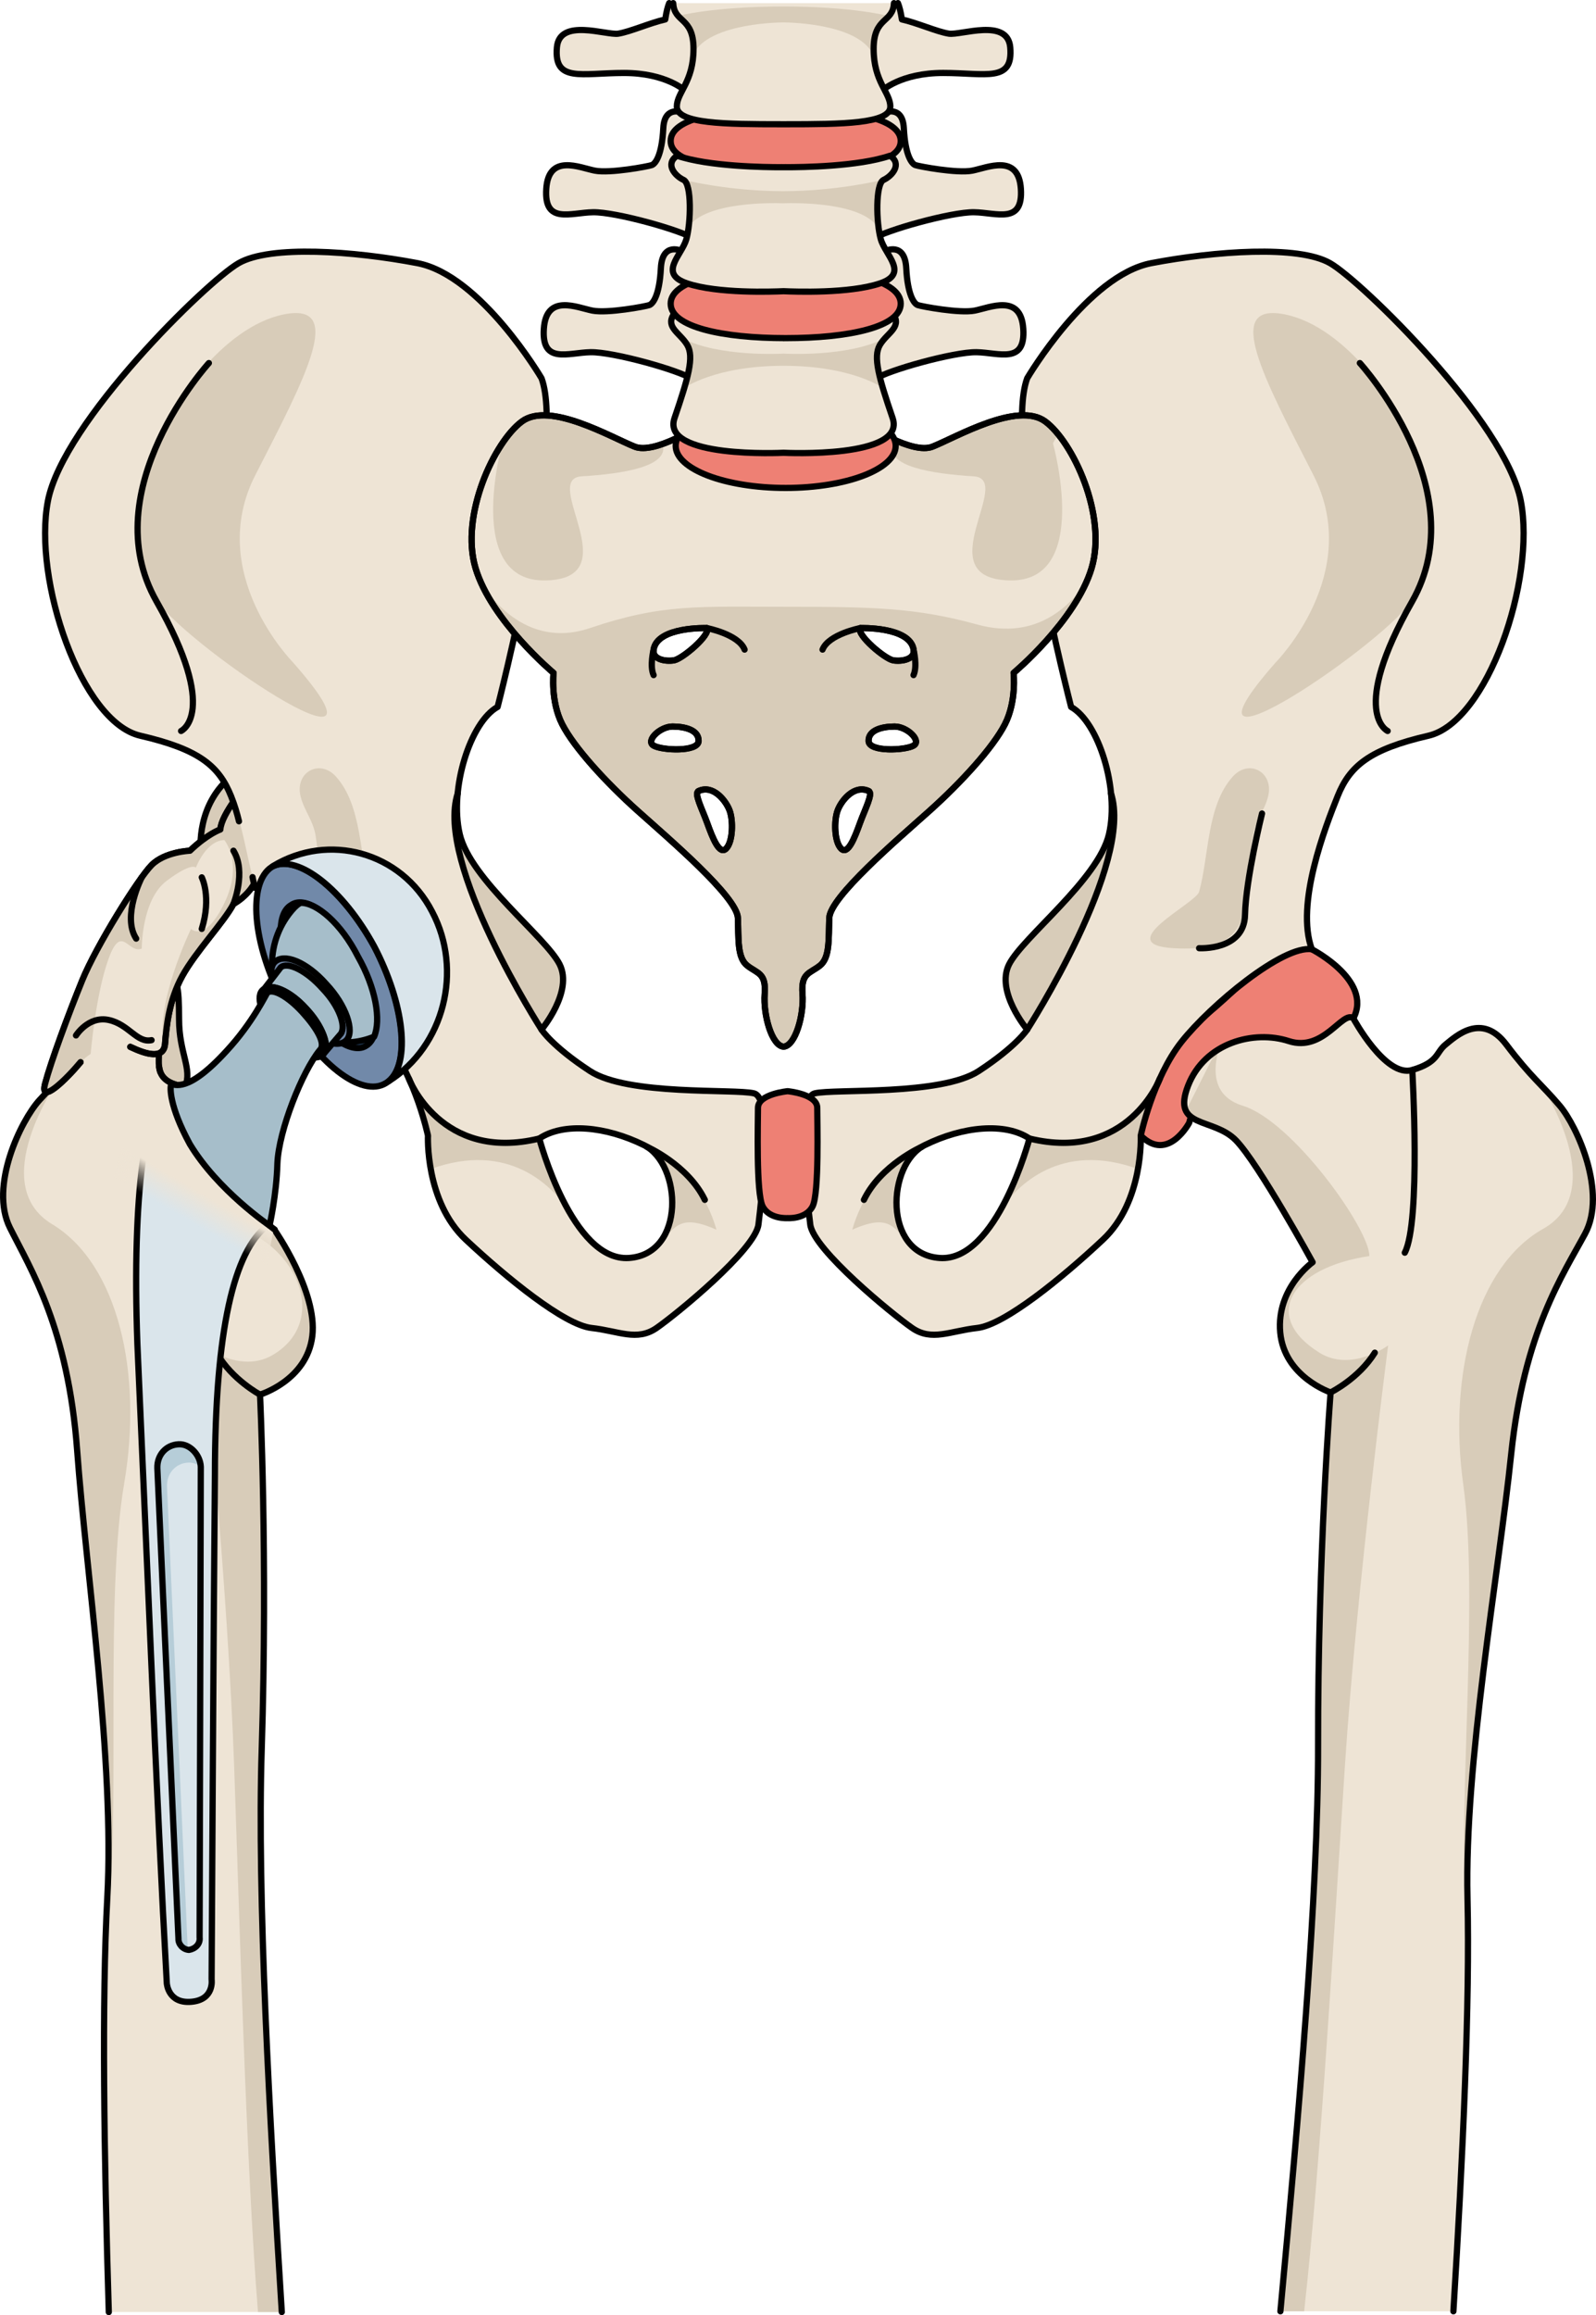 <?xml version="1.0" encoding="utf-8"?>
<!-- Generator: Adobe Illustrator 16.0.0, SVG Export Plug-In . SVG Version: 6.00 Build 0)  -->
<!DOCTYPE svg PUBLIC "-//W3C//DTD SVG 1.1//EN" "http://www.w3.org/Graphics/SVG/1.1/DTD/svg11.dtd">
<svg version="1.1" id="Layer_1" xmlns="http://www.w3.org/2000/svg" xmlns:xlink="http://www.w3.org/1999/xlink" x="0px" y="0px"
	 width="256.41px" height="371.821px" viewBox="0 0 256.41 371.821" enable-background="new 0 0 256.41 371.821"
	 xml:space="preserve">
<g>
	<g>
		<g>
			<path fill="#D8CCB9" stroke="#000000" stroke-linecap="round" stroke-linejoin="round" stroke-miterlimit="10" d="M25.277,175.25
				c0,0,3.28,2.137,4.469-0.733c1.188-2.87-0.978-5.372-0.978-10.808s-0.374-7.42-1.792-5.165S21.161,168.932,25.277,175.25z"/>
			<g>
				<path fill="#EEE4D5" d="M12.395,232.958c1.452,19.708,6.018,49.949,4.844,71.762c-0.9,16.698-0.539,41.123,0.238,66.598h27.796
					c-1.938-31.01-3.984-66.629-3.227-90.353c0.981-30.799-0.271-56.986-0.271-56.986s7.533-2.271,8.401-9.403
					c0.869-7.129-6.077-17.064-6.077-17.064s0.01-0.018,0.021-0.033c-0.633-0.347-1.239-0.738-1.786-1.238
					c-2.287-2.098-4.027-5.014-5.327-7.806c-1.262-2.71-1.744-8.207-2.38-10.776c-0.546-2.208-3.656-1.759-5.159-3.405
					c-0.477,0.07-0.944,0.046-1.399-0.106c-4.274-1.431-1.505-5.358-3.099-6.724c-1.591-1.369-5.637-5.409-9.749-0.302
					c-4.114,5.11-5.928,6.28-8.905,9.583c-2.978,3.3-8.052,13.806-4.724,20.472C4.92,203.84,10.941,213.25,12.395,232.958z"/>
			</g>
			<path fill="#D8CCB9" d="M19.957,238.209c3.008-17.581-0.957-35.196-11.588-41.605c-10.633-6.412,0.854-22.905,0.854-22.905l0,0
				c-0.928,0.914-1.844,1.821-2.907,3.001c-2.978,3.302-8.052,13.806-4.724,20.474c3.328,6.666,9.351,16.078,10.803,35.783
				c1.453,19.708,6.02,49.951,4.844,71.764c-0.067,1.255-0.114,2.555-0.146,3.895c0.215-0.755,0.38-1.614,0.472-2.632
				C19.162,288.239,16.951,255.792,19.957,238.209z"/>
			<path fill="#D8CCB9" d="M43.766,217.641c-5.232,3.036-11.021-1.506-11.021-1.506s3.887,39.271,4.882,67.765
				c0.909,26.005,1.923,63.715,3.819,87.417h3.828c-1.938-31.01-3.984-66.629-3.227-90.353c0.981-30.799-0.271-56.986-0.271-56.986
				s7.533-2.271,8.401-9.403c0.869-7.129-6.077-17.064-6.077-17.064s0.01-0.018,0.021-0.033c-0.633-0.347-1.239-0.738-1.786-1.238
				c-1.847-1.692-3.331-3.92-4.521-6.184c-1.723,2.684-2.802,4.963-2.812,6.177C47.58,198.487,53.357,212.075,43.766,217.641z"/>
			<path fill="none" stroke="#000000" stroke-linecap="round" stroke-linejoin="round" stroke-miterlimit="10" d="M45.273,371.317
				c-1.938-31.01-3.984-66.629-3.227-90.353c0.981-30.799-0.271-56.986-0.271-56.986s7.533-2.271,8.401-9.403
				c0.869-7.129-6.077-17.064-6.077-17.064s0.01-0.018,0.021-0.033c-0.633-0.347-1.239-0.738-1.786-1.238
				c-2.287-2.098-4.027-5.014-5.327-7.806c-1.262-2.71-1.744-8.207-2.38-10.776c-0.546-2.208-3.656-1.759-5.159-3.405
				c-0.477,0.07-0.944,0.046-1.399-0.106c-4.274-1.431-1.505-5.358-3.099-6.724c-1.591-1.369-5.637-5.409-9.749-0.302
				c-4.114,5.11-5.928,6.28-8.905,9.583c-2.978,3.3-8.052,13.806-4.724,20.472s9.35,16.078,10.804,35.785
				c1.452,19.707,6.018,49.949,4.844,71.762c-0.9,16.699-0.539,41.124,0.238,66.6"/>
			<path fill="none" stroke="#000000" stroke-linecap="round" stroke-linejoin="round" stroke-miterlimit="10" d="M28.068,174.145
				c0,0-0.01,21.909,2.455,26.981"/>
			<path fill="none" stroke="#000000" stroke-linecap="round" stroke-linejoin="round" stroke-miterlimit="10" d="M41.777,223.978
				c0,0-4.445-2.354-6.922-6.612"/>
			<g>
				<path fill="#D8CCB9" stroke="#000000" stroke-linecap="round" stroke-linejoin="round" stroke-miterlimit="10" d="
					M32.259,136.627c0,0-0.851-7.514,5.247-12.219l2.776,6.248L32.259,136.627z"/>
				<path fill="#EEE4D5" stroke="#000000" stroke-linecap="round" stroke-linejoin="round" stroke-miterlimit="10" d="
					M20.933,168.131c2.529,1.206,5.392,2.072,5.585-0.523s0.61-6.952,2.777-10.877s6.754-8.744,8.21-11.548
					c0,0,4.777-2.523,3.992-7.114c-0.785-4.591-1.937-11.967-1.937-11.967s-3.972,4.578-4.161,7.121c0,0-2.066,0.705-4.877,3.404
					c0,0-4.033,0.15-6.172,2.315c-2.139,2.164-8.889,12.987-11.139,18.512s-5.033,13.063-5.965,16.593
					c-0.933,3.53,3.411-0.708,5.692-3.462"/>
				<path fill="#D8CCB9" d="M37.506,145.183c0,0,4.777-2.523,3.992-7.114c-0.785-4.591-1.937-11.967-1.937-11.967
					s-3.972,4.578-4.161,7.121c0,0-2.066,0.705-4.877,3.404c0,0-4.033,0.15-6.172,2.315c-2.139,2.164-8.889,12.987-11.139,18.512
					s-5.033,13.063-5.965,16.593c-0.933,3.53,3.411-0.708,5.692-3.462l0.104-0.032c0.38-0.431,0.861-0.858,1.521-1.293
					c0,0,0.804-9.616,2.896-15.328c2.092-5.711,3.137-0.659,5.317-1.592c0,0-0.062-7.861,4.038-10.91
					c4.101-3.049,4.655-2.079,4.655-2.079s1.594-4.337,4.573-4.435c0,0,3.104,3.701,0,10.128s-5.352,4.141-5.352,4.141
					s-5.988,12.3-4.265,18.946c0.043-0.158,0.078-0.328,0.093-0.523c0.194-2.595,0.61-6.952,2.777-10.877
					S36.049,147.987,37.506,145.183z"/>
				<path fill="none" stroke="#000000" stroke-linecap="round" stroke-linejoin="round" stroke-miterlimit="10" d="M20.933,168.131
					c2.529,1.206,5.392,2.072,5.585-0.523s0.61-6.952,2.777-10.877s6.754-8.744,8.21-11.548c0,0,4.777-2.523,3.992-7.114
					c-0.785-4.591-1.937-11.967-1.937-11.967s-3.972,4.578-4.161,7.121c0,0-2.066,0.705-4.877,3.404c0,0-4.033,0.15-6.172,2.315
					c-2.139,2.164-8.889,12.987-11.139,18.512s-5.033,13.063-5.965,16.593c-0.933,3.53,3.411-0.708,5.692-3.462"/>
				<path fill="none" stroke="#000000" stroke-linecap="round" stroke-linejoin="round" stroke-miterlimit="10" d="M37.506,145.183
					c0,0,2.105-5.15,0-8.556"/>
				<path fill="none" stroke="#000000" stroke-linecap="round" stroke-linejoin="round" stroke-miterlimit="10" d="M32.415,140.905
					c0,0,1.602,3.13,0,8.28"/>
				<path fill="none" stroke="#000000" stroke-linecap="round" stroke-linejoin="round" stroke-miterlimit="10" d="M12.212,166.293
					c0,0,1.995-3.182,5.248-2.484c3.252,0.697,4.531,3.751,6.891,3.241"/>
				<path fill="none" stroke="#000000" stroke-linecap="round" stroke-linejoin="round" stroke-miterlimit="10" d="M22.777,140.905
					c0,0-3.231,6.255-0.898,9.841"/>
			</g>
		</g>
		<g>
			<g>
				<g>
					<path fill="#EEE4D5" d="M121.125,175.593c-3.163-0.752-20.26,0.398-26.34-3.583c-6.082-3.98-7.783-6.657-7.783-6.657
						s5.105-6.083,2.918-10.46c-2.188-4.378-14.354-13.623-16.057-20.92c-1.701-7.298,1.703-18.002,6.082-20.436
						c0,0,10.949-42.33,7.057-52.79c0,0-9.73-16.542-19.949-18.487c-10.218-1.948-23.597-2.919-28.704,0
						C33.24,45.177,10.131,67.803,7.697,80.45c-2.434,12.652,5.351,35.519,14.838,37.707c9.486,2.191,12.65,4.865,14.597,9.733
						c1.946,4.864,2.225,8.566,3.896,14.704c4.623-0.73,16.539,18.865,21.162,24.704c4.623,5.838,6.567,15.082,6.567,15.082
						s-0.485,10.565,6.081,16.719c6.568,6.148,15.812,13.688,20.191,14.177c4.379,0.487,7.299,2.19,10.461,0
						c3.16-2.188,15.879-12.574,16.363-16.623C122.339,192.599,124.285,176.345,121.125,175.593z M101.047,202.034
						c-9.167,0.632-14.407-19.185-14.407-19.185c3.931-2.619,10.696-1.962,16.81,1.055
						C109.561,186.927,110.215,201.407,101.047,202.034z"/>
					<path fill="#D8CCB9" d="M50.132,123.604c-1.412,0.566-2.373,2.201-1.828,4.345c0.563,2.229,2.031,3.866,2.401,6.275
						c0.471,3.038,0.689,6.142,1.021,9.2c0.565,5.214,1.627,9.464,11.775,8.858c10.148-0.604-3.588-7.161-4.119-9.062
						c-1.604-5.723-1.19-13.78-5.389-18.479C52.798,123.404,51.306,123.133,50.132,123.604z"/>
					<g>
						<g id="XMLID_135_">
							<g>
								<path fill="#C2B4A1" d="M65.69,160.781c0,3.76-0.979,10.451-0.979,10.451H64.7c-0.72-1.38-1.56-2.729-2.51-3.93
									c-4.439-5.601-15.599-23.89-20.569-24.69c2.42,0.061,11.569,0.589,16.329,5.15C63.471,153.052,65.69,157.022,65.69,160.781z
									"/>
							</g>
						</g>
					</g>
					<path fill="#D8CCB9" d="M87.002,165.353c0,0,5.105-6.083,2.918-10.46c-2.188-4.378-14.354-13.623-16.057-20.92
						c-0.471-2.014-0.539-4.29-0.316-6.579C69.805,138.636,87.002,165.353,87.002,165.353z"/>
					<g>
						<path fill="#D8CCB9" d="M69.207,187.745c12.525-4.531,19.453,2.779,22.019,6.471c-2.919-5.196-4.514-11.097-4.579-11.345
							c-2.75,0.456-5.783,1.115-9.074,0.675c-7.771-1.044-11.235-8.878-11.235-8.878h-0.028c1.691,4.119,2.448,7.712,2.448,7.712
							S68.656,184.679,69.207,187.745z"/>
						<path fill="#D8CCB9" d="M101.805,183.159l-0.006,0.002c0.555,0.231,1.104,0.476,1.648,0.743
							c4.941,2.443,6.313,12.375,1.811,16.42l0.002-0.002c3.186-2.785,3.39-5.694,9.846-2.828
							C111.878,186.141,101.805,183.159,101.805,183.159z"/>
						<polygon fill="#D8CCB9" points="92.396,196.145 92.389,196.135 92.396,196.147 						"/>
					</g>
					<path fill="#D8CCB9" d="M47.066,106.372c0,0-14.139-14.268-6.044-30.075c8.092-15.806,14.521-27.774,4.61-25.81
						c-9.913,1.969-18.853,15.018-20.97,22.286c-2.116,7.267-3.594,15.942,0,22.911C28.257,102.651,66.451,128.409,47.066,106.372z"
						/>
					<path fill="none" stroke="#000000" stroke-linecap="round" stroke-linejoin="round" stroke-miterlimit="10" d="M40.572,140.864
						c0.096,0.542,0.242,1.116,0.455,1.73c4.623-0.73,16.539,18.865,21.162,24.704c4.623,5.838,6.567,15.082,6.567,15.082
						s-0.485,10.565,6.081,16.719c6.568,6.148,15.812,13.688,20.191,14.177c4.379,0.487,7.299,2.19,10.461,0
						c3.16-2.188,15.879-12.574,16.363-16.623c0.485-4.054,2.432-20.308-0.729-21.06c-3.163-0.752-20.26,0.398-26.34-3.583
						c-6.082-3.98-7.783-6.657-7.783-6.657s5.105-6.083,2.918-10.46c-2.188-4.378-14.354-13.623-16.057-20.92
						c-1.701-7.298,1.703-18.002,6.082-20.436c0,0,10.949-42.33,7.057-52.79c0,0-9.73-16.542-19.949-18.487
						c-10.218-1.948-23.597-2.919-28.704,0C33.24,45.177,10.131,67.803,7.697,80.45c-2.434,12.652,5.351,35.519,14.838,37.707
						c9.486,2.191,12.65,4.865,14.597,9.733c0.562,1.405,0.947,2.713,1.261,4.011 M101.047,202.034
						c-9.167,0.632-14.407-19.185-14.407-19.185c3.931-2.619,10.696-1.962,16.81,1.055
						C109.561,186.927,110.215,201.407,101.047,202.034z"/>
					<path fill="none" stroke="#000000" stroke-linecap="round" stroke-linejoin="round" stroke-miterlimit="10" d="M33.557,58.309
						c0,0-18.595,20.362-8.4,38.293c10.195,17.93,3.934,20.796,3.934,20.796"/>
					<path fill="none" stroke="#000000" stroke-linecap="round" stroke-linejoin="round" stroke-miterlimit="10" d="M87.002,165.353
						c0,0-17.198-26.721-13.455-37.96"/>
					<path fill="none" stroke="#000000" stroke-linecap="round" stroke-linejoin="round" stroke-miterlimit="10" d="M65.688,173.232
						c0,0,5.118,13.479,20.951,9.618"/>
					<path fill="none" stroke="#000000" stroke-linecap="round" stroke-linejoin="round" stroke-miterlimit="10" d="
						M103.914,184.164c0,0,6.6,2.916,9.32,8.533"/>
					<g>
						<path fill="#EE8074" d="M210.761,152.459c0,0,10.463,5.351,6.325,11.68c-4.135,6.324-10.946,3.405-10.946,3.405
							s-6.567,0.485-9.975,3.163c-3.406,2.673-5.108,9.611-5.108,9.611s-3.407,6.441-7.785,2.062
							c-4.377-4.376,3.26-13.348,10.773-19.615C201.556,156.5,204.922,151.24,210.761,152.459z"/>
						<path fill="none" stroke="#000000" stroke-linecap="round" stroke-linejoin="round" stroke-miterlimit="10" d="
							M210.761,152.459c0,0,10.463,5.351,6.325,11.68c-4.135,6.324-10.946,3.405-10.946,3.405s-6.567,0.485-9.975,3.163
							c-3.406,2.673-5.108,9.611-5.108,9.611s-3.407,6.441-7.785,2.062c-4.377-4.376,3.26-13.348,10.773-19.615
							C201.556,156.5,204.922,151.24,210.761,152.459z"/>
						<path fill="#EEE4D5" d="M130.174,196.653c0.484,4.049,13.202,14.436,16.363,16.623c3.164,2.19,6.082,0.487,10.462,0
							c4.379-0.488,13.622-8.026,20.19-14.177c6.568-6.152,6.08-16.719,6.08-16.719s1.946-9.244,6.569-15.082
							c4.624-5.838,16.298-15.568,20.921-14.838c-2.674-7.298,2.189-19.704,4.135-24.569c1.946-4.867,5.109-7.542,14.598-9.733
							c9.488-2.187,17.271-25.054,14.838-37.706c-2.434-12.647-25.543-35.272-30.65-38.19c-5.109-2.92-18.489-1.947-28.707,0
							c-10.216,1.946-19.945,18.486-19.945,18.486c-3.896,10.46,7.054,52.79,7.054,52.79c4.379,2.434,7.786,13.139,6.083,20.436
							c-1.704,7.297-13.867,16.542-16.056,20.921c-2.188,4.378,2.919,10.459,2.919,10.459s-1.705,2.675-7.785,6.657
							c-6.082,3.98-23.177,2.832-26.338,3.583C127.742,176.345,129.688,192.599,130.174,196.653z M148.58,183.906
							c6.11-3.019,12.879-3.676,16.807-1.057c0,0-5.239,19.816-14.406,19.188C141.811,201.407,142.467,186.927,148.58,183.906z"/>
						<path fill="#D8CCB9" d="M165.027,165.353c0,0-5.106-6.083-2.919-10.46c2.188-4.379,14.352-13.623,16.056-20.92
							c0.469-2.014,0.539-4.29,0.318-6.579C182.22,138.636,165.027,165.353,165.027,165.353z"/>
						<g>
							<path fill="#D8CCB9" d="M182.82,187.745c-12.526-4.531-19.451,2.779-22.018,6.471c2.916-5.196,4.512-11.097,4.579-11.345
								c2.749,0.456,5.78,1.115,9.071,0.675c7.771-1.044,11.236-8.878,11.236-8.878h0.028c-1.688,4.119-2.448,7.712-2.448,7.712
								S183.369,184.679,182.82,187.745z"/>
							<path fill="#D8CCB9" d="M150.222,183.159l0.007,0.002c-0.554,0.231-1.104,0.476-1.648,0.743
								c-4.943,2.443-6.313,12.375-1.812,16.42v-0.002c-3.185-2.785-3.392-5.694-9.846-2.828
								C140.149,186.141,150.222,183.159,150.222,183.159z"/>
							<polygon fill="#D8CCB9" points="159.631,196.145 159.636,196.135 159.632,196.147 							"/>
						</g>
						<path fill="#D8CCB9" d="M201.896,123.604c1.412,0.566,2.371,2.201,1.826,4.345c-0.564,2.229-2.029,3.866-2.402,6.275
							c-0.471,3.038-0.687,6.142-1.018,9.2c-0.569,5.214-1.63,9.464-11.78,8.858c-10.146-0.604,3.591-7.161,4.124-9.062
							c1.6-5.723,1.188-13.78,5.389-18.479C199.229,123.404,200.719,123.133,201.896,123.604z"/>
						<path fill="#D8CCB9" d="M204.962,106.372c0,0,14.14-14.268,6.046-30.075c-8.096-15.806-14.525-27.774-4.611-25.81
							c9.912,1.967,18.853,15.017,20.969,22.285c2.118,7.266,3.595,15.942,0,22.911
							C223.771,102.651,185.574,128.409,204.962,106.372z"/>
						<path fill="none" stroke="#000000" stroke-linecap="round" stroke-linejoin="round" stroke-miterlimit="10" d="
							M130.174,196.653c0.484,4.049,13.202,14.436,16.363,16.623c3.164,2.19,6.082,0.487,10.462,0
							c4.379-0.488,13.622-8.026,20.19-14.177c6.568-6.152,6.08-16.719,6.08-16.719s1.946-9.244,6.569-15.082
							c4.624-5.838,16.298-15.568,20.921-14.838c-2.674-7.298,2.189-19.704,4.135-24.569c1.946-4.867,5.109-7.542,14.598-9.733
							c9.488-2.187,17.271-25.054,14.838-37.706c-2.434-12.647-25.543-35.272-30.65-38.19c-5.109-2.92-18.489-1.947-28.707,0
							c-10.216,1.946-19.945,18.486-19.945,18.486c-3.896,10.46,7.054,52.79,7.054,52.79c4.379,2.434,7.786,13.139,6.083,20.436
							c-1.704,7.297-13.867,16.542-16.056,20.921c-2.188,4.378,2.919,10.459,2.919,10.459s-1.705,2.675-7.785,6.657
							c-6.082,3.98-23.177,2.832-26.338,3.583C127.742,176.345,129.688,192.599,130.174,196.653z M148.58,183.906
							c6.11-3.019,12.879-3.676,16.807-1.057c0,0-5.239,19.816-14.406,19.188C141.811,201.407,142.467,186.927,148.58,183.906z"/>
						<path fill="none" stroke="#000000" stroke-linecap="round" stroke-linejoin="round" stroke-miterlimit="10" d="M218.47,58.309
							c0,0,18.596,20.362,8.397,38.293c-10.192,17.93-3.93,20.796-3.93,20.796"/>
						<path fill="none" stroke="#000000" stroke-linecap="round" stroke-linejoin="round" stroke-miterlimit="10" d="
							M202.754,130.656c0,0-2.609,10.485-2.731,16.269c-0.123,5.786-7.376,5.357-7.376,5.357"/>
						<path fill="none" stroke="#000000" stroke-linecap="round" stroke-linejoin="round" stroke-miterlimit="10" d="
							M165.027,165.353c0,0,17.194-26.721,13.453-37.96"/>
						<path fill="none" stroke="#000000" stroke-linecap="round" stroke-linejoin="round" stroke-miterlimit="10" d="
							M186.341,173.232c0,0-5.118,13.479-20.954,9.618"/>
						<path fill="none" stroke="#000000" stroke-linecap="round" stroke-linejoin="round" stroke-miterlimit="10" d="
							M148.115,184.164c0,0-6.603,2.916-9.32,8.533"/>
					</g>
					<path fill="#EE8074" d="M126.539,195.632c0,0,2.947,0.218,4.015-1.899c1.067-2.113,0.745-13.55,0.745-15.8
						c0-2.248-4.76-2.684-4.76-2.684s-4.764,0.437-4.764,2.684c0,2.25-0.322,13.687,0.747,15.8
						C123.59,195.85,126.539,195.632,126.539,195.632z"/>
					<path fill="none" stroke="#000000" stroke-linecap="round" stroke-linejoin="round" stroke-miterlimit="10" d="
						M126.539,195.632c0,0,2.947,0.218,4.015-1.899c1.067-2.113,0.745-13.55,0.745-15.8c0-2.248-4.76-2.684-4.76-2.684
						s-4.764,0.437-4.764,2.684c0,2.25-0.322,13.687,0.747,15.8C123.59,195.85,126.539,195.632,126.539,195.632z"/>
				</g>
				<g>
					<g>
						<path fill="#EEE4D5" d="M167.914,67.677c-4.428-3.253-14.306,2.551-18.102,4.06c-3.259,1.294-10.506-3.48-10.506-3.48
							l-13.414-0.118l-13.418,0.118c0,0-7.25,4.774-10.506,3.48c-3.798-1.508-13.669-7.312-18.1-4.06
							c-4.43,3.247-10,15.088-7.469,23.566c2.531,8.473,12.531,16.831,12.531,16.831s-0.506,4.528,1.392,8.245
							c1.899,3.712,6.961,9.289,12.154,13.93c5.188,4.644,15.945,13.815,16.072,17.18c0.128,3.369-0.127,6.387,1.519,7.664
							c1.644,1.276,3.038,1.163,2.784,4.526c-0.25,3.369,1.141,8.36,3.04,8.476c1.898-0.115,3.289-5.107,3.036-8.476
							c-0.253-3.364,1.14-3.25,2.783-4.526c1.646-1.277,1.395-4.295,1.521-7.664c0.124-3.365,10.885-12.537,16.072-17.18
							c5.189-4.643,10.251-10.218,12.148-13.93c1.9-3.717,1.394-8.245,1.394-8.245s10.001-8.358,12.531-16.831
							C177.912,82.765,172.344,70.924,167.914,67.677z M105.007,104.325c0.608-3.732,8.559-3.454,8.559-3.454
							c0.67,1.058-3.941,4.954-5.281,5.18C106.951,106.271,104.748,105.924,105.007,104.325z M105.007,119.745
							c-1.334-0.779,1.033-3.062,3.036-3.062s4.248,0.556,4.189,2.336C112.173,120.804,106.345,120.525,105.007,119.745z
							 M116.665,136.281c-1.093,1.113-2.187-1.726-3.032-4.064c-0.844-2.338-2.178-4.821-1.399-5.179
							c2.309-1.058,4.368,1.504,4.977,3.12C117.818,131.771,117.757,135.167,116.665,136.281z M138.215,100.872
							c0,0,7.952-0.278,8.56,3.454c0.261,1.599-1.94,1.946-3.276,1.727C142.162,105.825,137.549,101.929,138.215,100.872z
							 M138.149,132.216c-0.844,2.339-1.938,5.178-3.028,4.064c-1.094-1.114-1.156-4.509-0.547-6.124
							c0.606-1.616,2.666-4.178,4.975-3.12C140.33,127.396,138.996,129.878,138.149,132.216z M146.774,119.745
							c-1.337,0.78-7.163,1.059-7.224-0.725c-0.062-1.781,2.183-2.335,4.188-2.335C145.742,116.685,148.108,118.966,146.774,119.745
							z"/>
						<g>
							<path fill="#D8CCB9" d="M167.914,67.677c-4.428-3.253-14.306,2.551-18.102,4.06c-1.43,0.57-3.629-0.033-5.648-0.892
								c-0.236,0.121-0.469,0.234-0.704,0.356c-1.36,3.704,6.265,4.889,12.95,5.296c6.688,0.409-7.58,16.36,5.723,16.719
								c13.301,0.361,7.036-22.016,7.036-22.016l0.802-1.503C169.279,68.857,168.585,68.168,167.914,67.677z"/>
							<path fill="#D8CCB9" d="M93.462,76.499c6.626-0.404,14.164-1.574,12.979-5.195c-1.658,0.589-3.312,0.893-4.472,0.433
								c-3.798-1.508-13.669-7.312-18.1-4.06c-1.036,0.758-2.129,1.986-3.17,3.525l0,0c0,0-6.26,22.377,7.039,22.017
								C101.041,92.858,86.771,76.907,93.462,76.499z"/>
						</g>
						<path fill="#D8CCB9" d="M174.633,93.265c-2.363,3.671-7.902,9.725-17.65,7.031c-9.711-2.687-16.703-2.849-30.759-2.849
							c-14.052,0-19.835-0.5-31.427,3.42c-11.53,3.898-17.607-7.527-17.67-7.65c3.309,7.752,11.805,14.857,11.805,14.857
							s-0.506,4.527,1.391,8.244c1.9,3.712,6.963,9.288,12.154,13.929c5.188,4.645,15.946,13.816,16.073,17.182
							c0.128,3.367-0.127,6.386,1.518,7.664c1.645,1.276,3.039,1.161,2.786,4.526c-0.252,3.368,1.139,8.359,3.039,8.476
							c1.898-0.115,3.289-5.108,3.036-8.476c-0.253-3.365,1.142-3.25,2.783-4.526c1.645-1.278,1.394-4.297,1.521-7.664
							c0.124-3.366,10.887-12.539,16.073-17.182c5.19-4.642,10.251-10.217,12.149-13.929c1.9-3.717,1.393-8.244,1.393-8.244
							S171.307,100.999,174.633,93.265z M105.007,104.325c0.608-3.732,8.559-3.454,8.559-3.454c0.67,1.058-3.941,4.954-5.281,5.18
							C106.951,106.271,104.748,105.924,105.007,104.325z M105.007,119.745c-1.334-0.779,1.033-3.062,3.036-3.062
							s4.248,0.556,4.189,2.336C112.173,120.804,106.345,120.525,105.007,119.745z M116.665,136.281
							c-1.093,1.113-2.187-1.726-3.032-4.064c-0.844-2.338-2.178-4.821-1.399-5.179c2.309-1.058,4.368,1.504,4.977,3.12
							C117.818,131.771,117.757,135.167,116.665,136.281z M138.215,100.872c0,0,7.952-0.278,8.56,3.454
							c0.261,1.599-1.94,1.946-3.276,1.727C142.162,105.825,137.549,101.929,138.215,100.872z M138.149,132.216
							c-0.844,2.339-1.938,5.178-3.028,4.064c-1.094-1.114-1.156-4.509-0.547-6.124c0.606-1.616,2.666-4.178,4.975-3.12
							C140.33,127.396,138.996,129.878,138.149,132.216z M146.774,119.745c-1.337,0.78-7.163,1.059-7.224-0.725
							c-0.062-1.781,2.183-2.335,4.188-2.335C145.742,116.685,148.108,118.966,146.774,119.745z"/>
						<path fill="none" stroke="#000000" stroke-linecap="round" stroke-linejoin="round" stroke-miterlimit="10" d="
							M167.914,67.677c-4.428-3.253-14.306,2.551-18.102,4.06c-3.259,1.294-10.506-3.48-10.506-3.48l-13.414-0.118l-13.418,0.118
							c0,0-7.25,4.774-10.506,3.48c-3.798-1.508-13.669-7.312-18.1-4.06c-4.43,3.247-10,15.088-7.469,23.566
							c2.531,8.473,12.531,16.831,12.531,16.831s-0.506,4.528,1.392,8.245c1.899,3.712,6.961,9.289,12.154,13.93
							c5.188,4.644,15.945,13.815,16.072,17.18c0.128,3.369-0.127,6.387,1.519,7.664c1.644,1.276,3.038,1.163,2.784,4.526
							c-0.25,3.369,1.141,8.36,3.04,8.476c1.898-0.115,3.289-5.107,3.036-8.476c-0.253-3.364,1.14-3.25,2.783-4.526
							c1.646-1.277,1.395-4.295,1.521-7.664c0.124-3.365,10.885-12.537,16.072-17.18c5.189-4.643,10.251-10.218,12.148-13.93
							c1.9-3.717,1.394-8.245,1.394-8.245s10.001-8.358,12.531-16.831C177.912,82.765,172.344,70.924,167.914,67.677z
							 M105.007,104.325c0.608-3.732,8.559-3.454,8.559-3.454c0.67,1.058-3.941,4.954-5.281,5.18
							C106.951,106.271,104.748,105.924,105.007,104.325z M105.007,119.745c-1.334-0.779,1.033-3.062,3.036-3.062
							s4.248,0.556,4.189,2.336C112.173,120.804,106.345,120.525,105.007,119.745z M116.665,136.281
							c-1.093,1.113-2.187-1.726-3.032-4.064c-0.844-2.338-2.178-4.821-1.399-5.179c2.309-1.058,4.368,1.504,4.977,3.12
							C117.818,131.771,117.757,135.167,116.665,136.281z M138.215,100.872c0,0,7.952-0.278,8.56,3.454
							c0.261,1.599-1.94,1.946-3.276,1.727C142.162,105.825,137.549,101.929,138.215,100.872z M138.149,132.216
							c-0.844,2.339-1.938,5.178-3.028,4.064c-1.094-1.114-1.156-4.509-0.547-6.124c0.606-1.616,2.666-4.178,4.975-3.12
							C140.33,127.396,138.996,129.878,138.149,132.216z M146.774,119.745c-1.337,0.78-7.163,1.059-7.224-0.725
							c-0.062-1.781,2.183-2.335,4.188-2.335C145.742,116.685,148.108,118.966,146.774,119.745z"/>
						<path fill="none" stroke="#000000" stroke-linecap="round" stroke-linejoin="round" stroke-miterlimit="10" d="
							M167.914,67.677c-4.428-3.253-14.306,2.551-18.102,4.06c-3.259,1.294-10.506-3.48-10.506-3.48l-13.414-0.118l-13.418,0.118
							c0,0-7.25,4.774-10.506,3.48c-3.798-1.508-13.669-7.312-18.1-4.06c-4.43,3.247-10,15.088-7.469,23.566
							c2.531,8.473,12.531,16.831,12.531,16.831s-0.506,4.528,1.392,8.245c1.899,3.712,6.961,9.289,12.154,13.93
							c5.188,4.644,15.945,13.815,16.072,17.18c0.128,3.369-0.127,6.387,1.519,7.664c1.644,1.276,3.038,1.163,2.784,4.526
							c-0.25,3.369,1.141,8.36,3.04,8.476c1.898-0.115,3.289-5.107,3.036-8.476c-0.253-3.364,1.14-3.25,2.783-4.526
							c1.646-1.277,1.395-4.295,1.521-7.664c0.124-3.365,10.885-12.537,16.072-17.18c5.189-4.643,10.251-10.218,12.148-13.93
							c1.9-3.717,1.394-8.245,1.394-8.245s10.001-8.358,12.531-16.831C177.912,82.765,172.344,70.924,167.914,67.677z
							 M105.007,104.325c0.608-3.732,8.559-3.454,8.559-3.454c0.67,1.058-3.941,4.954-5.281,5.18
							C106.951,106.271,104.748,105.924,105.007,104.325z M105.007,119.745c-1.334-0.779,1.033-3.062,3.036-3.062
							s4.248,0.556,4.189,2.336C112.173,120.804,106.345,120.525,105.007,119.745z M116.665,136.281
							c-1.093,1.113-2.187-1.726-3.032-4.064c-0.844-2.338-2.178-4.821-1.399-5.179c2.309-1.058,4.368,1.504,4.977,3.12
							C117.818,131.771,117.757,135.167,116.665,136.281z M138.215,100.872c0,0,7.952-0.278,8.56,3.454
							c0.261,1.599-1.94,1.946-3.276,1.727C142.162,105.825,137.549,101.929,138.215,100.872z M138.149,132.216
							c-0.844,2.339-1.938,5.178-3.028,4.064c-1.094-1.114-1.156-4.509-0.547-6.124c0.606-1.616,2.666-4.178,4.975-3.12
							C140.33,127.396,138.996,129.878,138.149,132.216z M146.774,119.745c-1.337,0.78-7.163,1.059-7.224-0.725
							c-0.062-1.781,2.183-2.335,4.188-2.335C145.742,116.685,148.108,118.966,146.774,119.745z"/>
						<path fill="#EEE4D5" d="M110.66,18.459c0,0-3.875-2.233-4.096,2.129c-0.224,4.362-1.266,5.726-1.857,5.929
							c-0.596,0.207-6.689,1.364-9.143,0.889c-2.451-0.479-7.433-2.795-7.804,2.93c-0.37,5.725,3.865,3.813,7.509,3.75
							c3.639-0.068,14.342,2.929,16.272,4.294C113.475,39.743,116.085,22.344,110.66,18.459z"/>
						<path fill="#EEE4D5" d="M141.111,18.459c0,0,3.875-2.233,4.097,2.129c0.222,4.362,1.264,5.726,1.857,5.929
							c0.595,0.207,6.69,1.364,9.144,0.889c2.449-0.479,7.43-2.795,7.803,2.93c0.371,5.725-3.864,3.813-7.509,3.75
							c-3.64-0.068-14.341,2.929-16.272,4.294C138.296,39.743,135.689,22.344,141.111,18.459z"/>
						<path fill="none" stroke="#000000" stroke-linecap="round" stroke-linejoin="round" stroke-miterlimit="10" d="M110.66,18.459
							c0,0-3.875-2.233-4.096,2.129c-0.224,4.362-1.266,5.726-1.857,5.929c-0.596,0.207-6.689,1.364-9.143,0.889
							c-2.451-0.479-7.433-2.795-7.804,2.93c-0.37,5.725,3.865,3.813,7.509,3.75c3.639-0.068,14.342,2.929,16.272,4.294
							C113.475,39.743,116.085,22.344,110.66,18.459z"/>
						<path fill="none" stroke="#000000" stroke-linecap="round" stroke-linejoin="round" stroke-miterlimit="10" d="
							M141.111,18.459c0,0,3.875-2.233,4.097,2.129c0.222,4.362,1.264,5.726,1.857,5.929c0.595,0.207,6.69,1.364,9.144,0.889
							c2.449-0.479,7.43-2.795,7.803,2.93c0.371,5.725-3.864,3.813-7.509,3.75c-3.64-0.068-14.341,2.929-16.272,4.294
							C138.296,39.743,135.689,22.344,141.111,18.459z"/>
						<path fill="#EEE4D5" d="M109.595,40.34c0,0-3.198-1.633-3.42,2.729s-1.265,5.723-1.859,5.93
							c-0.593,0.206-6.687,1.363-9.139,0.886c-2.452-0.478-7.431-2.793-7.804,2.932c-0.372,5.724,3.863,3.819,7.505,3.747
							c3.644-0.069,14.342,2.931,16.274,4.297C113.086,62.223,115.021,44.228,109.595,40.34z"/>
						<path fill="#EEE4D5" d="M142.177,40.34c0,0,3.195-1.633,3.42,2.729c0.224,4.362,1.265,5.723,1.856,5.93
							c0.596,0.206,6.689,1.363,9.141,0.886c2.454-0.479,7.436-2.793,7.803,2.932c0.373,5.724-3.861,3.819-7.502,3.747
							c-3.643-0.069-14.345,2.931-16.277,4.297C138.686,62.223,136.753,44.228,142.177,40.34z"/>
						<path fill="none" stroke="#000000" stroke-linecap="round" stroke-linejoin="round" stroke-miterlimit="10" d="M109.595,40.34
							c0,0-3.198-1.633-3.42,2.729s-1.265,5.723-1.859,5.93c-0.593,0.206-6.687,1.363-9.139,0.886
							c-2.452-0.478-7.431-2.793-7.804,2.932c-0.372,5.724,3.863,3.819,7.505,3.747c3.644-0.069,14.342,2.931,16.274,4.297
							C113.086,62.223,115.021,44.228,109.595,40.34z"/>
						<path fill="none" stroke="#000000" stroke-linecap="round" stroke-linejoin="round" stroke-miterlimit="10" d="M142.177,40.34
							c0,0,3.195-1.633,3.42,2.729c0.224,4.362,1.265,5.723,1.856,5.93c0.596,0.206,6.689,1.363,9.141,0.886
							c2.454-0.479,7.436-2.793,7.803,2.932c0.373,5.724-3.861,3.819-7.502,3.747c-3.643-0.069-14.345,2.931-16.277,4.297
							C138.686,62.223,136.753,44.228,142.177,40.34z"/>
						<path fill="#EE8074" d="M144.707,22.646c0,3.732-8.274,4.714-18.482,4.714c-10.205,0-18.477-0.982-18.477-4.714
							c0-3.732,8.271-5.123,18.477-5.123C136.432,17.523,144.707,18.914,144.707,22.646z"/>
						<path fill="none" stroke="#000000" stroke-linecap="round" stroke-linejoin="round" stroke-miterlimit="10" d="
							M144.707,22.646c0,3.732-8.274,4.714-18.482,4.714c-10.205,0-18.477-0.982-18.477-4.714c0-3.732,8.271-5.123,18.477-5.123
							C136.432,17.523,144.707,18.914,144.707,22.646z"/>
						<path fill="#EE8074" d="M143.899,71.606c0,3.732-7.916,6.759-17.676,6.759s-17.67-3.027-17.67-6.759
							c0-3.731,7.91-6.757,17.67-6.757C135.983,64.849,143.899,67.875,143.899,71.606z"/>
						<path fill="none" stroke="#000000" stroke-linecap="round" stroke-linejoin="round" stroke-miterlimit="10" d="
							M143.899,71.606c0,3.732-7.916,6.759-17.676,6.759s-17.67-3.027-17.67-6.759c0-3.731,7.91-6.757,17.67-6.757
							C135.983,64.849,143.899,67.875,143.899,71.606z"/>
						<path fill="#EEE4D5" d="M141.358,55.406c1.118-1.907,3.484-2.795,2.226-4.841c-4.135-0.747-17.584,3.684-17.697,3.72
							c-0.114-0.036-13.561-4.465-17.699-3.72c-1.257,2.044,1.11,2.934,2.225,4.841c1.115,1.91,0.193,5.182-2.047,11.744
							c-2.227,6.524,17.297,5.579,17.521,5.567c0.222,0.012,19.75,0.958,17.523-5.567C141.169,60.588,140.246,57.316,141.358,55.406
							z"/>
						<path fill="#D8CCB9" d="M141.358,55.406c0.238-0.407,0.533-0.766,0.841-1.103c-5.881,3.073-16.086,2.505-16.307,2.491l0,0
							h-0.007h-0.006l0,0c-0.224,0.014-10.429,0.582-16.308-2.491c0.307,0.335,0.603,0.694,0.838,1.103
							c0.798,1.365,0.55,3.439-0.475,6.904l0.002,0.001c0,0,4.885-3.564,15.947-3.564s15.951,3.564,15.951,3.564V62.31
							C140.811,58.845,140.562,56.771,141.358,55.406z"/>
						<path fill="none" stroke="#000000" stroke-linecap="round" stroke-linejoin="round" stroke-miterlimit="10" d="
							M141.358,55.406c1.118-1.907,3.484-2.795,2.226-4.841c-4.135-0.747-17.584,3.684-17.697,3.72
							c-0.114-0.036-13.561-4.465-17.699-3.72c-1.257,2.044,1.11,2.934,2.225,4.841c1.115,1.91,0.193,5.182-2.047,11.744
							c-2.227,6.524,17.297,5.579,17.521,5.567c0.222,0.012,19.75,0.958,17.523-5.567C141.169,60.588,140.246,57.316,141.358,55.406
							z"/>
						<path fill="#EE8074" d="M144.707,48.774c0,3.732-8.274,5.531-18.482,5.531c-10.205,0-18.477-1.799-18.477-5.531
							c0-3.734,8.271-5.533,18.477-5.533C136.432,43.241,144.707,45.04,144.707,48.774z"/>
						<path fill="none" stroke="#000000" stroke-linecap="round" stroke-linejoin="round" stroke-miterlimit="10" d="
							M144.707,48.774c0,3.732-8.274,5.531-18.482,5.531c-10.205,0-18.477-1.799-18.477-5.531c0-3.734,8.271-5.533,18.477-5.533
							C136.432,43.241,144.707,45.04,144.707,48.774z"/>
						<path fill="#EEE4D5" d="M141.958,28.891c1.338-0.613,3.045-2.521,1.04-3.884c-5.066,1.741-14.168,1.852-16.758,1.846v-0.006
							c0,0-0.127,0.003-0.354,0.006c-0.228-0.003-0.354-0.006-0.354-0.006v0.006c-2.59,0.005-11.691-0.105-16.756-1.846
							c-2.003,1.363-0.294,3.271,1.041,3.884c1.338,0.615,1.189,6.953,0.446,9.542c-0.742,2.589-4.595,5.5,0.148,7.087
							c4.9,1.642,13.63,1.333,15.476,1.248c1.845,0.085,10.574,0.394,15.473-1.248c4.748-1.587,0.894-4.498,0.151-7.087
							C140.765,35.845,140.619,29.506,141.958,28.891z"/>
						<path fill="#D8CCB9" d="M141.824,28.977c-0.025-0.053-0.041-0.086-0.041-0.086s-7.209,1.806-15.981,1.817
							c-8.777-0.011-15.986-1.817-15.986-1.817c1.061,0.486,1.189,4.556,0.829,7.517l0,0c2.781-4.05,13.589-3.814,15.07-3.763v0.005
							c0,0,0.033-0.002,0.087-0.004c0.052,0.002,0.085,0.004,0.085,0.004v-0.005c1.479-0.051,12.289-0.287,15.07,3.763
							c0.057-0.032,0.107-0.069,0.158-0.102C140.787,33.481,140.897,29.72,141.824,28.977z"/>
						<path fill="none" stroke="#000000" stroke-linecap="round" stroke-linejoin="round" stroke-miterlimit="10" d="
							M141.958,28.891c1.338-0.613,3.045-2.521,1.04-3.884c-5.066,1.741-14.168,1.852-16.758,1.846v-0.006
							c0,0-0.127,0.003-0.354,0.006c-0.228-0.003-0.354-0.006-0.354-0.006v0.006c-2.59,0.005-11.691-0.105-16.756-1.846
							c-2.003,1.363-0.294,3.271,1.041,3.884c1.338,0.615,1.189,6.953,0.446,9.542c-0.742,2.589-4.595,5.5,0.148,7.087
							c4.9,1.642,13.63,1.333,15.476,1.248c1.845,0.085,10.574,0.394,15.473-1.248c4.748-1.587,0.894-4.498,0.151-7.087
							C140.765,35.845,140.619,29.506,141.958,28.891z"/>
						<g>
							<path fill="#EEE4D5" d="M109.939,0.503h-2.433c-0.224,0.546-0.446,1.372-0.63,2.621c-2.406,0.534-5.639,1.979-7.546,2.283
								c-1.907,0.305-9.449-2.584-9.861,2.206c-0.491,5.684,3.892,4.104,10.772,4.104s9.867,2.89,9.867,2.89
								S117.105,6.389,109.939,0.503z"/>
							<path fill="#EEE4D5" d="M152.439,5.406c-1.906-0.304-5.14-1.75-7.543-2.283c-0.185-1.249-0.41-2.075-0.634-2.621h-2.435
								c-7.162,5.886-0.166,14.103-0.166,14.103s2.984-2.89,9.867-2.89c6.881,0,11.266,1.579,10.773-4.105
								C161.89,2.822,154.344,5.711,152.439,5.406z"/>
							<path fill="none" stroke="#000000" stroke-linecap="round" stroke-linejoin="round" stroke-miterlimit="10" d="
								M107.507,0.503c-0.224,0.546-0.446,1.372-0.63,2.621c-2.406,0.534-5.639,1.979-7.546,2.283
								c-1.907,0.305-9.449-2.584-9.861,2.206c-0.491,5.684,3.892,4.104,10.772,4.104s9.867,2.89,9.867,2.89"/>
							<path fill="none" stroke="#000000" stroke-linecap="round" stroke-linejoin="round" stroke-miterlimit="10" d="
								M141.664,14.605c0,0,2.982-2.89,9.867-2.89c6.881,0,11.265,1.579,10.772-4.105c-0.414-4.79-7.96-1.9-9.864-2.206
								c-1.906-0.303-5.14-1.75-7.543-2.282c-0.185-1.248-0.41-2.075-0.634-2.623"/>
							<path fill="#EEE4D5" d="M143.619,0.503h-35.463c0.138,3.211,3.262,2.15,3.262,7.337c0,5.35-2.68,6.985-2.68,9.279
								c0,2.766,7.756,2.836,16.793,2.838h0.709c9.039-0.002,16.795-0.072,16.795-2.838c0-2.294-2.679-3.93-2.679-9.279
								C140.356,2.655,143.48,3.714,143.619,0.503z"/>
							<path fill="#D8CCB9" d="M125.886,1.043l-0.021,0.018V1.043c-11.246,0-16.934,1.51-16.934,1.51v0.002
								c0.968,1.099,2.484,1.677,2.484,5.286c0,0.267-0.016,0.522-0.028,0.772c0.01,0.004,0.021,0.009,0.028,0.011
								c2.627-5.062,14.449-5.022,14.449-5.022V3.586l0.02,0.016c0,0,11.714-0.039,14.318,5.022c0.059-0.022,0.115-0.05,0.173-0.076
								c-0.009-0.23-0.021-0.461-0.021-0.708c0-3.441,1.375-4.126,2.346-5.139c-0.021-0.094-0.032-0.148-0.032-0.148
								S137.035,1.043,125.886,1.043z"/>
							<path fill="none" stroke="#000000" stroke-linecap="round" stroke-linejoin="round" stroke-miterlimit="10" d="
								M108.156,0.503c0.138,3.211,3.262,2.15,3.262,7.337c0,5.35-2.68,6.985-2.68,9.279c0,2.766,7.756,2.836,16.793,2.838h0.709
								c9.039-0.002,16.795-0.072,16.795-2.838c0-2.294-2.679-3.93-2.679-9.279c0-5.187,3.124-4.126,3.263-7.337"/>
						</g>
						<g>
							<g>
								<path fill="none" stroke="#000000" stroke-linecap="round" stroke-linejoin="round" stroke-miterlimit="10" d="
									M105.007,104.325c0,0-0.66,2.653,0,4.097"/>
								<path fill="none" stroke="#000000" stroke-linecap="round" stroke-linejoin="round" stroke-miterlimit="10" d="
									M113.566,100.872c0,0,5.079,0.981,6.059,3.454"/>
							</g>
							<g>
								<path fill="none" stroke="#000000" stroke-linecap="round" stroke-linejoin="round" stroke-miterlimit="10" d="
									M146.766,104.325c0,0,0.66,2.653,0,4.097"/>
								<path fill="none" stroke="#000000" stroke-linecap="round" stroke-linejoin="round" stroke-miterlimit="10" d="
									M138.207,100.872c0,0-5.077,0.981-6.06,3.454"/>
							</g>
						</g>
					</g>
				</g>
			</g>
		</g>
		<path fill="none" stroke="#000000" stroke-linecap="round" stroke-linejoin="round" stroke-miterlimit="10" d="M27.5,174.181
			c0.424-0.005-0.361,3.365,2.99,9.553c4.488,7.473,12.811,13.097,12.811,13.097"/>
		<path fill="none" stroke="#000000" stroke-linecap="round" stroke-linejoin="round" stroke-miterlimit="10" d="M66.291,174.63"/>
		<g>
			<path fill="#EEE4D5" d="M198.57,183.148c3.647,3.758,12.312,19.573,12.312,19.573s-5.849,4.137-5.204,11.271
				c0.65,7.138,8.094,9.636,8.094,9.636s-2.052,26.071-2.012,56.81c0.029,23.878-3.154,59.726-6.054,90.765H233.5
				c1.551-25.347,2.654-49.656,2.266-66.318c-0.501-21.782,4.977-51.796,7.025-71.404c2.056-19.606,8.343-28.804,11.867-35.35
				c3.522-6.549-1.213-17.175-4.082-20.558c-2.867-3.382-4.643-4.604-8.586-9.827c-3.947-5.218-8.104-1.312-9.731,0.002
				c-1.629,1.315-1.058,2.806-5.366,4.1c-4.306,1.298-9.478-8.315-9.478-8.315c-1.751-1.283-4.766,5.496-10.36,3.673
				c-5.6-1.82-13.492,0.23-16.188,7.179C188.17,181.326,194.925,179.391,198.57,183.148z"/>
			<path fill="#D8CCB9" d="M235.092,238.487c-2.46-17.625,2.033-35.066,12.826-41.133c10.797-6.066-0.152-22.864-0.152-22.864l0,0
				c0.896,0.938,1.784,1.871,2.811,3.082c2.869,3.383,7.604,14.009,4.082,20.558c-3.524,6.546-9.812,15.741-11.867,35.35
				c-2.051,19.608-7.526,49.622-7.025,71.404c0.031,1.255,0.039,2.556,0.031,3.893c-0.19-0.76-0.328-1.622-0.391-2.64
				C234.356,288.391,237.549,256.108,235.092,238.487z"/>
			<path fill="#D8CCB9" d="M198.57,183.148c3.647,3.758,12.312,19.573,12.312,19.573s-5.849,4.137-5.204,11.271
				c0.65,7.138,8.094,9.636,8.094,9.636s-2.052,26.071-2.012,56.81c0.029,23.878-3.154,59.726-6.054,90.765h3.815
				c2.647-23.528,4.837-61.56,6.555-87.7c1.863-28.379,6.94-67.421,6.94-67.421s-5.911,4.356-11.038,1.166
				c-9.391-5.845-4.598-13.657,8.016-15.521c0.1-4.219-12.305-21.679-20.342-24.146c-5.008-1.542-4.744-5.958-3.834-9.07
				c-0.158,0.096-0.315,0.205-0.473,0.307l-4.806,9.568C191.67,180.679,195.929,180.425,198.57,183.148z"/>
			<path fill="none" stroke="#000000" stroke-linecap="round" stroke-linejoin="round" stroke-miterlimit="10" d="M233.5,371.2
				c1.551-25.344,2.654-49.655,2.266-66.317c-0.501-21.782,4.977-51.794,7.025-71.402c2.056-19.608,8.343-28.806,11.867-35.35
				c3.522-6.549-1.213-17.175-4.082-20.56c-2.867-3.381-4.643-4.604-8.586-9.826c-3.947-5.218-8.104-1.312-9.731,0
				c-1.629,1.316-1.058,2.808-5.366,4.1c-4.306,1.299-9.478-8.313-9.478-8.313c-1.751-1.285-4.766,5.495-10.36,3.671
				c-5.6-1.82-13.492,0.23-16.188,7.179c-2.697,6.944,4.059,5.009,7.703,8.766c3.647,3.758,12.312,19.573,12.312,19.573
				s-5.849,4.137-5.204,11.271c0.65,7.138,8.094,9.636,8.094,9.636s-2.052,26.071-2.012,56.81
				c0.029,23.878-3.154,59.726-6.054,90.765"/>
			<path fill="none" stroke="#000000" stroke-linecap="round" stroke-linejoin="round" stroke-miterlimit="10" d="M226.893,171.847
				c0,0,1.408,24.353-1.203,29.339"/>
			<path fill="none" stroke="#000000" stroke-linecap="round" stroke-linejoin="round" stroke-miterlimit="10" d="M213.77,223.628
				c0,0,4.505-2.213,7.102-6.384"/>
		</g>
		<path fill="none" stroke="#000000" stroke-linecap="round" stroke-linejoin="round" stroke-miterlimit="10" d="M41.027,142.595
			c0,0,11.402-0.128,16.924,5.164c5.521,5.291,7.736,9.265,7.736,13.022c0,3.758-0.977,10.451-0.977,10.451"/>
		<g>
			<g>
				<path fill="#DAE5EB" d="M27.611,174.216c-0.272,0.1-0.367,0.288-0.643,0.389c-3.494,2.509-5.789,16.567-4.896,41.264
					c1.363,30.037,3.1,73.688,4.725,102.658c0,0,0.196,3.291,3.943,2.965c3.748-0.324,3.256-3.591,3.256-3.591
					s0.311-57.745,0.531-81.099c0.008-23.156,3.088-35.98,8.424-39.938"/>
				<path fill="none" stroke="#000000" stroke-linecap="round" stroke-linejoin="round" stroke-miterlimit="10" d="M27.611,174.216
					c-0.272,0.1-0.367,0.288-0.643,0.389c-3.494,2.509-5.789,16.567-4.896,41.264c1.363,30.037,3.1,73.688,4.725,102.658
					c0,0,0.196,3.291,3.943,2.965c3.748-0.324,3.256-3.591,3.256-3.591s0.311-57.745,0.531-81.099
					c0.008-23.156,3.088-35.98,8.424-39.938"/>
				<path fill="#B6CDD8" d="M26.828,238.732c-0.067-2.133,1.422-3.745,3.42-3.838c0.722-0.04,1.424,0.234,2.011,0.696
					c0.001-0.007,0-0.012,0-0.016c-0.084-1.918-1.765-3.725-3.562-3.619c-1.998,0.093-3.488,1.705-3.418,3.84l3.391,75.562
					c-0.047,0.792,0.602,1.618,1.496,1.772L26.828,238.732z"/>
				<path fill="none" stroke="#000000" stroke-linecap="round" stroke-linejoin="round" stroke-miterlimit="10" d="M25.279,235.795
					c-0.07-2.135,1.42-3.747,3.418-3.84l0,0c1.797-0.104,3.478,1.701,3.562,3.619c-0.191,75.562-0.191,75.562-0.191,75.562
					c0.135,1.072-0.711,1.872-1.712,2.024l0,0c-0.994-0.061-1.734-0.954-1.686-1.804L25.279,235.795L25.279,235.795L25.279,235.795z
					"/>
				<linearGradient id="SVGID_1_" gradientUnits="userSpaceOnUse" x1="32.77" y1="191.809" x2="29.214" y2="197.906">
					<stop  offset="0" style="stop-color:#EEE4D5"/>
					<stop  offset="0.698" style="stop-color:#EEE4D5;stop-opacity:0"/>
				</linearGradient>
				<path fill="url(#SVGID_1_)" d="M27.5,174.181c0.424-0.005-0.361,3.365,2.99,9.553c4.488,7.473,13.432,13.94,13.432,13.94
					l-2.145,11.154c0,0-11.402-15.004-24.317-14.612c0.503-7.421,4.996-18.822,8.277-22.104
					C25.837,172.013,26.009,174.199,27.5,174.181z"/>
				<g>
					<path fill="#004D6B" d="M46.723,145.282c2.501-1.761,7.454,2.151,10.676,8.297c3.404,6.371,4.018,12.785,1.331,14.324
						c-2.49,1.549-7.456-2.153-10.666-8.509C44.647,153.236,44.036,146.822,46.723,145.282L46.723,145.282z"/>
					<path fill="#7189A9" d="M43.665,139.234c3.916-2.312,11.32,3.447,16.516,12.899c4.982,9.653,5.778,19.477,1.86,21.789
						c-3.929,2.525-11.332-3.234-16.515-12.899C40.529,151.582,39.734,141.759,43.665,139.234L43.665,139.234z"/>
					<path fill="none" stroke="#000000" stroke-linecap="round" stroke-linejoin="round" stroke-miterlimit="10" d="M43.665,139.234
						c3.916-2.312,11.32,3.447,16.516,12.899c4.982,9.653,5.778,19.477,1.86,21.789c-3.929,2.525-11.332-3.234-16.515-12.899
						C40.529,151.582,39.734,141.759,43.665,139.234L43.665,139.234z"/>
					<path fill="#DAE5EB" d="M69.424,146.415c-4.986-9.65-16.691-12.725-25.573-7.312c4.092-1.877,11.267,3.684,16.279,12.911
						c4.815,9.215,5.901,18.659,2.337,21.627C71.364,168.02,74.424,155.855,69.424,146.415L69.424,146.415z"/>
					<path fill="none" stroke="#000000" stroke-linecap="round" stroke-linejoin="round" stroke-miterlimit="10" d="M69.424,146.415
						c-4.986-9.65-16.691-12.725-25.573-7.312c4.092-1.877,11.267,3.684,16.279,12.911c4.815,9.215,5.888,18.657,2.324,21.627
						C71.353,168.02,74.424,155.855,69.424,146.415L69.424,146.415z"/>
					<path fill="#315984" d="M46.782,145.35c2.503-1.76,7.454,2.152,10.675,8.299c3.407,6.37,4.02,12.785,1.329,14.322
						c-2.486,1.549-7.455-2.152-10.661-8.51C44.705,153.303,44.094,146.889,46.782,145.35L46.782,145.35z"/>
					<path fill="none" stroke="#000000" stroke-linecap="round" stroke-linejoin="round" stroke-miterlimit="10" d="M46.782,145.35
						c2.503-1.76,7.454,2.152,10.675,8.299c3.407,6.37,4.02,12.785,1.329,14.322c-2.486,1.549-7.455-2.152-10.661-8.51
						C44.705,153.303,44.094,146.889,46.782,145.35L46.782,145.35z"/>
					<path fill="#A6BECA" d="M57.504,153.616c-2.658-5.25-6.617-8.669-9.199-8.612c-0.41,0.187-0.618,0.387-1.039,0.785
						c-4.672,5.018-4.746,12.857-0.296,18.002c3.552,3.606,8.652,4.554,13.132,2.701C61.254,163.81,60.375,158.666,57.504,153.616
						L57.504,153.616z"/>
					<path fill="none" stroke="#000000" stroke-linecap="round" stroke-linejoin="round" stroke-miterlimit="10" d="M57.504,153.616
						c-2.658-5.25-6.617-8.669-9.199-8.612c-0.41,0.187-0.618,0.387-1.039,0.785c-4.672,5.018-4.746,12.857-0.296,18.002
						c3.552,3.606,8.652,4.554,13.132,2.701C61.254,163.81,60.375,158.666,57.504,153.616L57.504,153.616z"/>
					<path fill="#7189A9" d="M44.069,154.579c1.495-1.617,5.2-0.113,8.375,3.493c3.188,3.395,4.534,7.531,3.252,8.946
						c-1.496,1.619-5.187-0.1-8.374-3.494C44.134,160.131,42.787,155.993,44.069,154.579L44.069,154.579z"/>
					<path fill="none" stroke="#000000" stroke-linecap="round" stroke-linejoin="round" stroke-miterlimit="10" d="M44.069,154.579
						c1.495-1.617,5.2-0.113,8.375,3.493c3.188,3.395,4.534,7.531,3.252,8.946c-1.496,1.619-5.187-0.1-8.374-3.494
						C44.134,160.131,42.787,155.993,44.069,154.579L44.069,154.579z"/>
					<path fill="#A6BECA" d="M42.423,158.847c1.054-1.004,4.222,0.266,6.824,3.2c2.604,2.933,3.811,5.996,2.742,7.213
						c2.779-3.249,2.779-3.249,2.779-3.249c0.867-1.229-0.323-4.505-2.939-7.224c-2.604-2.938-5.694-4.403-6.748-3.398
						L42.423,158.847L42.423,158.847L42.423,158.847z"/>
					<path fill="#7189A9" d="M42.089,159.108c1.222-1.37,4.329-0.171,7.027,2.783c2.71,2.776,3.896,6.202,2.847,7.4
						c-1.221,1.372-4.318-0.004-7.026-2.782C42.228,163.734,41.043,160.31,42.089,159.108L42.089,159.108z"/>
					<path fill="none" stroke="#000000" stroke-linecap="round" stroke-linejoin="round" stroke-miterlimit="10" d="M42.089,159.108
						c1.222-1.37,4.329-0.171,7.027,2.783c2.71,2.776,3.896,6.202,2.847,7.4c-1.221,1.372-4.318-0.004-7.026-2.782
						C42.228,163.734,41.043,160.31,42.089,159.108L42.089,159.108z"/>
					<path fill="none" stroke="#000000" stroke-linecap="round" stroke-linejoin="round" stroke-miterlimit="10" d="M42.423,158.847
						c1.054-1.004,4.222,0.266,6.824,3.2c2.604,2.933,3.811,5.996,2.742,7.213c2.779-3.249,2.779-3.249,2.779-3.249
						c0.867-1.229-0.323-4.505-2.939-7.224c-2.604-2.938-5.694-4.403-6.748-3.398L42.423,158.847L42.423,158.847L42.423,158.847z"/>
					<g>
						<path fill="#A6BECA" d="M27.499,174.183c0.548-0.198,2.477,1.624,8.894-5.396c4.271-4.604,6.344-9.132,6.555-9.332l0,0
							c0.848-0.796,3.355,0.626,5.604,3.089c2.25,2.463,3.886,5.102,2.828,6.093c-2.804,3.427-6.582,12.865-6.815,18.188
							c-0.138,5.134-1.263,10.006-1.263,10.006s-8.321-5.624-12.811-13.097C27.137,177.547,27.308,174.558,27.499,174.183"/>
						<path fill="none" stroke="#000000" stroke-linecap="round" stroke-linejoin="round" stroke-miterlimit="10" d="
							M27.499,174.183c0.548-0.198,2.477,1.624,8.894-5.396c4.271-4.604,6.344-9.132,6.555-9.332l0,0
							c0.848-0.796,3.355,0.626,5.604,3.089c2.25,2.463,3.886,5.102,2.828,6.093c-2.804,3.427-6.582,12.865-6.815,18.188
							c-0.138,5.134-1.263,10.006-1.263,10.006s-8.321-5.624-12.811-13.097C27.137,177.547,27.308,174.558,27.499,174.183"/>
					</g>
				</g>
			</g>
			<path fill="none" stroke="#000000" stroke-linecap="round" stroke-linejoin="round" stroke-miterlimit="10" d="M28.068,174.146
				c-1.805-0.604-2.354-1.654-2.505-2.769"/>
		</g>
		
			<line fill="none" stroke="#000000" stroke-linecap="round" stroke-linejoin="round" stroke-miterlimit="10" x1="43.302" y1="196.832" x2="44.119" y2="197.477"/>
	</g>
</g>
</svg>
